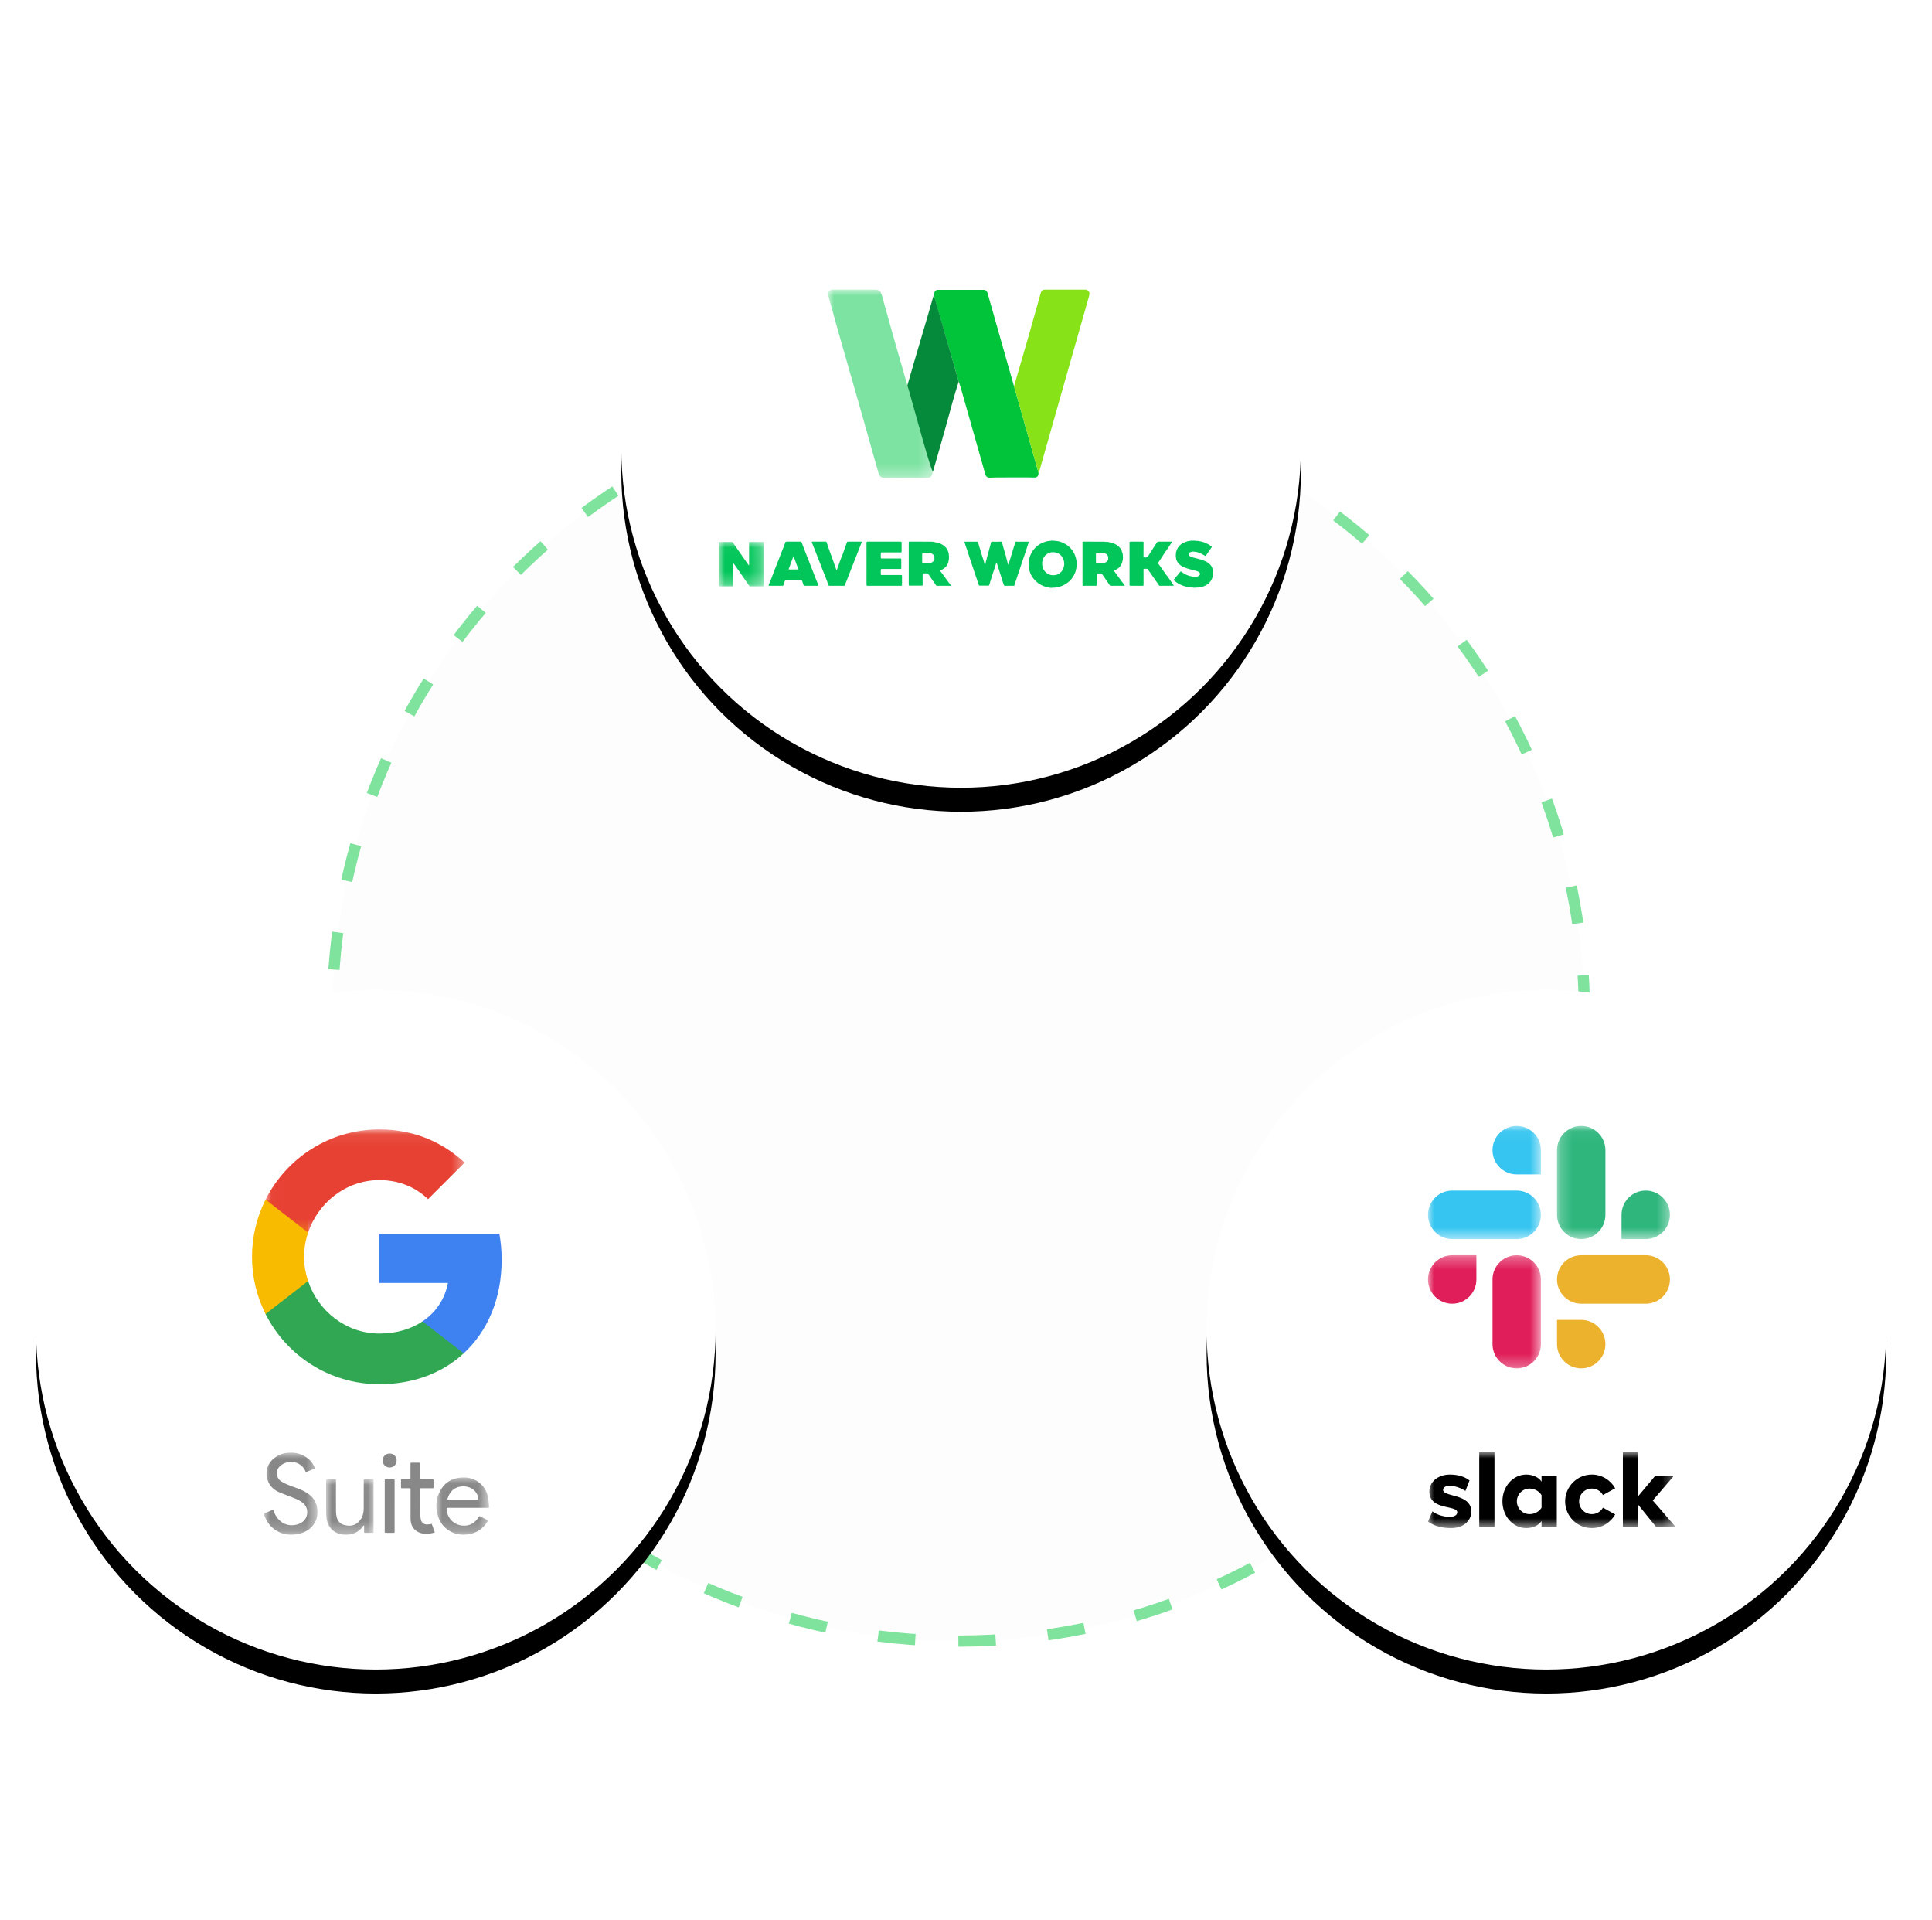 <svg xmlns="http://www.w3.org/2000/svg" xmlns:xlink="http://www.w3.org/1999/xlink" width="161" height="160" viewBox="0 0 161 160">
    <defs>
        <path id="dq46e7h5kc" d="M0.029 0.07L16.617 0.07 16.617 8.668 0.029 8.668z"/>
        <path id="ktrnluyn4e" d="M0 0.002L4.452 0.002 4.452 6.838 0 6.838z"/>
        <path id="d5du1g06fg" d="M0.023 0.029L4.419 0.029 4.419 4.798 0.023 4.798z"/>
        <path id="m667fxs95i" d="M0.017 0.029L3.971 0.029 3.971 4.65 0.017 4.65z"/>
        <path id="m3bqoyfrpm" d="M0 0L20.646 0 20.646 6.32 0 6.32z"/>
        <path id="yiz1baz38o" d="M0 0.05L9.408 0.05 9.408 9.477 0 9.477z"/>
        <path id="6ex6o9rxsq" d="M0.222 0.05L9.63 0.05 9.63 9.477 0.222 9.477z"/>
        <path id="8zgy8rfdgs" d="M0 0.294L9.408 0.294 9.408 9.72 0 9.72z"/>
        <path id="0mphhnji3w" d="M0 0.005L8.743 0.005 8.743 15.7 0 15.7z"/>
        <path id="ih3e9x2yzy" d="M0 0.025L3.747 0.025 3.747 3.728 0 3.728z"/>
        <path id="2kjx7v9pzA" d="M0.026 0.038L0.136 0.038 0.136 0.138 0.026 0.138z"/>
        <filter id="mlxhmhx8ba" width="123%" height="123%" x="-11.5%" y="-9.7%" filterUnits="objectBoundingBox">
            <feMorphology in="SourceAlpha" operator="dilate" radius="1" result="shadowSpreadOuter1"/>
            <feOffset dy="1" in="shadowSpreadOuter1" result="shadowOffsetOuter1"/>
            <feGaussianBlur in="shadowOffsetOuter1" result="shadowBlurOuter1" stdDeviation="1"/>
            <feColorMatrix in="shadowBlurOuter1" result="shadowMatrixOuter1" values="0 0 0 0 0 0 0 0 0 0 0 0 0 0 0 0 0 0 0.04 0"/>
            <feMorphology in="SourceAlpha" operator="dilate" radius=".5" result="shadowSpreadOuter2"/>
            <feOffset dy="1" in="shadowSpreadOuter2" result="shadowOffsetOuter2"/>
            <feGaussianBlur in="shadowOffsetOuter2" result="shadowBlurOuter2" stdDeviation="1"/>
            <feColorMatrix in="shadowBlurOuter2" result="shadowMatrixOuter2" values="0 0 0 0 0 0 0 0 0 0 0 0 0 0 0 0 0 0 0.1 0"/>
            <feMerge>
                <feMergeNode in="shadowMatrixOuter1"/>
                <feMergeNode in="shadowMatrixOuter2"/>
            </feMerge>
        </filter>
        <filter id="hzl3pruuok" width="123%" height="123%" x="-11.5%" y="-9.7%" filterUnits="objectBoundingBox">
            <feMorphology in="SourceAlpha" operator="dilate" radius="1" result="shadowSpreadOuter1"/>
            <feOffset dy="1" in="shadowSpreadOuter1" result="shadowOffsetOuter1"/>
            <feGaussianBlur in="shadowOffsetOuter1" result="shadowBlurOuter1" stdDeviation="1"/>
            <feColorMatrix in="shadowBlurOuter1" result="shadowMatrixOuter1" values="0 0 0 0 0 0 0 0 0 0 0 0 0 0 0 0 0 0 0.04 0"/>
            <feMorphology in="SourceAlpha" operator="dilate" radius=".5" result="shadowSpreadOuter2"/>
            <feOffset dy="1" in="shadowSpreadOuter2" result="shadowOffsetOuter2"/>
            <feGaussianBlur in="shadowOffsetOuter2" result="shadowBlurOuter2" stdDeviation="1"/>
            <feColorMatrix in="shadowBlurOuter2" result="shadowMatrixOuter2" values="0 0 0 0 0 0 0 0 0 0 0 0 0 0 0 0 0 0 0.1 0"/>
            <feMerge>
                <feMergeNode in="shadowMatrixOuter1"/>
                <feMergeNode in="shadowMatrixOuter2"/>
            </feMerge>
        </filter>
        <filter id="smahw27g9u" width="123%" height="123%" x="-11.5%" y="-9.7%" filterUnits="objectBoundingBox">
            <feMorphology in="SourceAlpha" operator="dilate" radius="1" result="shadowSpreadOuter1"/>
            <feOffset dy="1" in="shadowSpreadOuter1" result="shadowOffsetOuter1"/>
            <feGaussianBlur in="shadowOffsetOuter1" result="shadowBlurOuter1" stdDeviation="1"/>
            <feColorMatrix in="shadowBlurOuter1" result="shadowMatrixOuter1" values="0 0 0 0 0 0 0 0 0 0 0 0 0 0 0 0 0 0 0.04 0"/>
            <feMorphology in="SourceAlpha" operator="dilate" radius=".5" result="shadowSpreadOuter2"/>
            <feOffset dy="1" in="shadowSpreadOuter2" result="shadowOffsetOuter2"/>
            <feGaussianBlur in="shadowOffsetOuter2" result="shadowBlurOuter2" stdDeviation="1"/>
            <feColorMatrix in="shadowBlurOuter2" result="shadowMatrixOuter2" values="0 0 0 0 0 0 0 0 0 0 0 0 0 0 0 0 0 0 0.1 0"/>
            <feMerge>
                <feMergeNode in="shadowMatrixOuter1"/>
                <feMergeNode in="shadowMatrixOuter2"/>
            </feMerge>
        </filter>
        <circle id="efs764gsob" cx="28.316" cy="28.316" r="28.316"/>
        <circle id="bwwr0jc3dl" cx="28.316" cy="28.316" r="28.316"/>
        <circle id="p6wifd65lv" cx="28.316" cy="28.316" r="28.316"/>
    </defs>
    <g fill="none" fill-rule="evenodd">
        <g>
            <g>
                <g>
                    <g>
                        <g>
                            <g fill="#D8D8D8" fill-opacity=".1" stroke="#00C73C" stroke-dasharray="3.112 4.356" stroke-width=".934" opacity=".5">
                                <g>
                                    <path d="M52.17 104.889c28.813 0 52.17-23.358 52.17-52.17 0-28.813-23.357-52.17-52.17-52.17C23.357.548 0 23.905 0 52.718c0 28.812 23.357 52.17 52.17 52.17z" transform="translate(-300 -5487) translate(0 4962) translate(260 375) translate(40 150) translate(3 9) translate(24.696 22.844)"/>
                                </g>
                            </g>
                            <g>
                                <g transform="translate(-300 -5487) translate(0 4962) translate(260 375) translate(40 150) translate(3 9) translate(0 73.47)">
                                    <use fill="#000" filter="url(#mlxhmhx8ba)" xlink:href="#efs764gsob"/>
                                    <use fill="#FFF" xlink:href="#efs764gsob"/>
                                </g>
                                <g>
                                    <path fill="#3E82F1" d="M20.805 10.956c0-.753-.067-1.476-.193-2.171h-9.997v4.106h5.713c-.246 1.327-.994 2.451-2.119 3.204v2.663h3.431c2.007-1.848 3.165-4.569 3.165-7.802" transform="translate(-300 -5487) translate(0 4962) translate(260 375) translate(40 150) translate(3 9) translate(0 73.47) translate(18 11.53)"/>
                                    <path fill="#32A753" d="M10.615 21.33c2.866 0 5.269-.95 7.025-2.572l-3.43-2.663c-.951.637-2.167 1.013-3.595 1.013-2.765 0-5.105-1.867-5.94-4.376H1.13v2.75c1.747 3.47 5.336 5.848 9.486 5.848" transform="translate(-300 -5487) translate(0 4962) translate(260 375) translate(40 150) translate(3 9) translate(0 73.47) translate(18 11.53)"/>
                                    <path fill="#F9BB00" d="M4.675 12.732c-.212-.637-.333-1.317-.333-2.017s.121-1.38.333-2.017v-2.75H1.13C.41 7.38 0 9.002 0 10.715c0 1.713.41 3.334 1.129 4.767l3.546-2.75z" transform="translate(-300 -5487) translate(0 4962) translate(260 375) translate(40 150) translate(3 9) translate(0 73.47) translate(18 11.53)"/>
                                    <g transform="translate(-300 -5487) translate(0 4962) translate(260 375) translate(40 150) translate(3 9) translate(0 73.47) translate(18 11.53) translate(1.1 .03)">
                                        <mask id="sffjc7oqhd" fill="#fff">
                                            <use xlink:href="#dq46e7h5kc"/>
                                        </mask>
                                        <path fill="#E74133" d="M9.515 4.292c1.558 0 2.958.536 4.058 1.587l3.044-3.044C14.78 1.122 12.376.07 9.515.07 5.365.07 1.775 2.45.029 5.918l3.546 2.75C4.41 6.16 6.75 4.292 9.515 4.292" mask="url(#sffjc7oqhd)"/>
                                    </g>
                                </g>
                                <g>
                                    <g transform="translate(-300 -5487) translate(0 4962) translate(260 375) translate(40 150) translate(3 9) translate(0 73.47) translate(19 38.53) translate(0 .028)">
                                        <mask id="ohem5w9lxf" fill="#fff">
                                            <use xlink:href="#ktrnluyn4e"/>
                                        </mask>
                                        <path fill="#888" d="M3.483 1.631c-.105-.308-.295-.53-.565-.688C2.705.818 2.47.778 2.228.78c-.328.003-.62.107-.872.324-.419.358-.372 1.018.098 1.305.378.231.793.376 1.207.52.425.148.832.33 1.18.622.35.293.541.671.594 1.122.043.372.013.733-.152 1.074-.165.343-.424.596-.751.783-.43.244-.896.323-1.384.306C1.16 6.802.3 6.146.002 5.137c-.006-.021.004-.066.018-.072.245-.105.491-.206.745-.311.03.08.054.155.084.228.179.433.463.767.898.96.482.213 1.188.112 1.558-.244.393-.378.431-1.12-.072-1.517-.253-.2-.544-.323-.84-.437-.375-.144-.754-.278-1.121-.439-.375-.163-.686-.417-.875-.788C.057 1.852.16 1.003.85.46c.324-.256.69-.405 1.102-.442.43-.04.849-.003 1.243.183.468.22.83.55 1.025 1.042.023.057.014.082-.045.106-.229.09-.456.186-.692.283" mask="url(#ohem5w9lxf)"/>
                                    </g>
                                    <g transform="translate(-300 -5487) translate(0 4962) translate(260 375) translate(40 150) translate(3 9) translate(0 73.47) translate(19 38.53) translate(14.34 2.068)">
                                        <mask id="eop4qge5lh" fill="#fff">
                                            <use xlink:href="#d5du1g06fg"/>
                                        </mask>
                                        <path fill="#888" d="M.934 1.871h2.599c-.005-.196-.07-.39-.177-.555C3.049.842 2.47.706 1.974.798c-.444.082-.743.357-.929.76-.045.098-.073.203-.111.313m2.672 1.374l.732.357c-.097.195-.223.36-.369.512-.35.362-.777.578-1.276.65-.45.067-.893.04-1.313-.146C.76 4.344.35 3.874.155 3.231c-.209-.692-.18-1.38.157-2.03.31-.6.794-1.006 1.469-1.124.754-.132 1.454-.007 2.017.567.298.303.465.678.542 1.09.043.232.055.47.076.706.01.108-.007.12-.114.12H.987c-.113 0-.115 0-.108.11.054.773.593 1.277 1.247 1.363.628.083 1.1-.18 1.432-.712l.048-.076" mask="url(#eop4qge5lh)"/>
                                    </g>
                                    <g transform="translate(-300 -5487) translate(0 4962) translate(260 375) translate(40 150) translate(3 9) translate(0 73.47) translate(19 38.53) translate(5.16 2.218)">
                                        <mask id="gzze2a1f8j" fill="#fff">
                                            <use xlink:href="#m667fxs95i"/>
                                        </mask>
                                        <path fill="#888" d="M3.185 3.865c-.035.023-.059.03-.07.047-.283.414-.678.66-1.17.719C1.38 4.698.849 4.6.436 4.155c-.204-.221-.317-.49-.368-.782-.03-.17-.045-.346-.046-.52-.005-.91-.002-1.82-.004-2.73 0-.07.016-.096.09-.094.213.004.426.004.638 0 .072-.002.094.02.093.093C.836.987.833 1.852.84 2.716c.001.17.026.344.07.509.085.326.302.534.629.619.375.097.741.088 1.063-.158.292-.223.46-.528.52-.89.022-.134.029-.273.029-.41.003-.752.001-1.504.001-2.257 0-.098 0-.099.099-.099.212 0 .425.002.637 0 .06-.002.083.014.083.079-.002 1.437-.002 2.874 0 4.312 0 .059-.019.078-.077.077-.213-.003-.425-.002-.638 0-.055 0-.074-.018-.072-.074.003-.152 0-.305 0-.457v-.102z" mask="url(#gzze2a1f8j)"/>
                                    </g>
                                    <path fill="#888" d="M13.982 5.967l.254.715c-.12.028-.23.063-.345.08-.3.044-.603.056-.894-.052-.45-.167-.71-.492-.768-.97-.012-.105-.016-.21-.016-.314V3.102c0-.107 0-.107-.11-.107-.202 0-.404-.002-.607 0-.056.001-.08-.014-.078-.075.003-.2.003-.4 0-.6 0-.057.019-.074.074-.073.207.002.415-.002.622.002.074.002.094-.025.094-.095-.003-.395-.002-.79-.001-1.185 0-.1 0-.1.098-.101.21 0 .42.003.63-.002.078-.002.096.024.095.098-.004.398 0 .795-.003 1.192 0 .074.024.094.094.093.3-.003.6-.001.9-.001.105 0 .105 0 .105.108 0 .187-.002.375 0 .562.002.06-.018.078-.077.078-.307-.003-.615-.002-.922-.001-.098 0-.099 0-.099.1 0 .73-.002 1.46.003 2.19.001.127.024.258.06.381.061.211.268.356.488.35.13-.005.26-.03.403-.049M10.883 4.481v2.137c0 .096 0 .097-.1.097-.21 0-.42-.002-.63 0-.064.002-.092-.014-.092-.086.002-1.432.002-2.864 0-4.295 0-.064.018-.088.085-.087.22.003.44.003.66 0 .065-.001.079.024.078.083v2.151M10.471.104c.333 0 .582.247.583.58 0 .33-.252.583-.582.583-.333 0-.583-.253-.583-.59 0-.324.253-.573.582-.573" transform="translate(-300 -5487) translate(0 4962) translate(260 375) translate(40 150) translate(3 9) translate(0 73.47) translate(19 38.53)"/>
                                </g>
                            </g>
                            <g>
                                <g transform="translate(-300 -5487) translate(0 4962) translate(260 375) translate(40 150) translate(3 9) translate(97.55 73.47)">
                                    <use fill="#000" filter="url(#hzl3pruuok)" xlink:href="#bwwr0jc3dl"/>
                                    <use fill="#FFF" xlink:href="#bwwr0jc3dl"/>
                                </g>
                                <g transform="translate(-300 -5487) translate(0 4962) translate(260 375) translate(40 150) translate(3 9) translate(97.55 73.47) translate(18.45 38.53)">
                                    <mask id="greq63446n" fill="#fff">
                                        <use xlink:href="#m3bqoyfrpm"/>
                                    </mask>
                                    <path fill="#000" d="M9.462 4.621c-.183.306-.567.533-.994.533-.587 0-1.063-.477-1.063-1.065 0-.589.476-1.066 1.063-1.066.427 0 .81.236.994.55v1.048zm0-2.676v.506c-.21-.35-.723-.594-1.264-.594-1.116 0-1.996.987-1.996 2.227 0 1.24.88 2.236 1.996 2.236.54 0 1.055-.244 1.264-.594v.506h1.272V1.945H9.462zM16.239 0v6.232h1.272V4.365l1.508 1.867h1.627l-1.917-2.218 1.777-2.07H18.95L17.51 3.665V0H16.24zM4.27 6.232H5.54V0H4.27v6.232zm10.31-1.62c-.188.335-.542.542-.926.542-.587 0-1.063-.477-1.063-1.065 0-.589.476-1.066 1.063-1.066.384 0 .738.207.926.542l1.018-.566c-.382-.68-1.109-1.142-1.944-1.142-1.23 0-2.227 1-2.227 2.232 0 1.232.997 2.23 2.227 2.23.835 0 1.562-.46 1.944-1.141l-1.018-.565zM0 5.779l.366-.855c.401.296.924.454 1.447.454.383 0 .627-.149.627-.376-.008-.629-2.31-.14-2.327-1.72C.105 2.477.82 1.857 1.83 1.857c.602 0 1.203.149 1.63.49l-.342.873c-.393-.252-.878-.428-1.34-.428-.314 0-.523.148-.523.34.009.62 2.327.28 2.354 1.79 0 .821-.698 1.398-1.692 1.398-.732 0-1.403-.175-1.917-.542z" mask="url(#greq63446n)"/>
                                </g>
                                <g>
                                    <g transform="translate(-300 -5487) translate(0 4962) translate(260 375) translate(40 150) translate(3 9) translate(97.55 73.47) translate(18.45 10.53) translate(0 .76)">
                                        <mask id="hn1i23legp" fill="#fff">
                                            <use xlink:href="#yiz1baz38o"/>
                                        </mask>
                                        <path fill="#36C5F0" d="M7.392 5.436H2.016C.902 5.436 0 6.341 0 7.457c0 1.116.902 2.02 2.016 2.02h5.376c1.114 0 2.016-.904 2.016-2.02s-.902-2.02-2.016-2.02m0-5.387c-1.114 0-2.016.905-2.016 2.02 0 1.114.901 2.018 2.016 2.02h2.016V2.07C9.41.955 8.507.05 7.392.05" mask="url(#hn1i23legp)"/>
                                    </g>
                                    <g transform="translate(-300 -5487) translate(0 4962) translate(260 375) translate(40 150) translate(3 9) translate(97.55 73.47) translate(18.45 10.53) translate(10.53 .76)">
                                        <mask id="149jq3f5hr" fill="#fff">
                                            <use xlink:href="#6ex6o9rxsq"/>
                                        </mask>
                                        <path fill="#2EB67D" d="M4.254 7.457V2.07C4.254.956 3.353.05 2.238.05 1.124.05.222.953.222 2.07v5.387c0 1.115.902 2.02 2.016 2.02 1.115 0 2.017-.905 2.016-2.02m5.376 0c0-1.116-.903-2.021-2.016-2.021-1.114 0-2.016.905-2.016 2.02v2.021h2.016c1.115-.002 2.017-.906 2.016-2.02" mask="url(#149jq3f5hr)"/>
                                    </g>
                                    <path fill="#ECB22E" d="M12.768 15.623h5.377c1.113 0 2.015-.904 2.015-2.02 0-1.115-.902-2.018-2.016-2.02h-5.376c-1.114 0-2.016.905-2.016 2.02-.001 1.115.902 2.02 2.016 2.02m0 5.387c1.114-.001 2.017-.906 2.016-2.02.001-1.115-.902-2.019-2.016-2.02h-2.016v2.02c0 1.116.902 2.02 2.016 2.02" transform="translate(-300 -5487) translate(0 4962) translate(260 375) translate(40 150) translate(3 9) translate(97.55 73.47) translate(18.45 10.53)"/>
                                    <g transform="translate(-300 -5487) translate(0 4962) translate(260 375) translate(40 150) translate(3 9) translate(97.55 73.47) translate(18.45 10.53) translate(0 11.29)">
                                        <mask id="mgx0qxyx8t" fill="#fff">
                                            <use xlink:href="#8zgy8rfdgs"/>
                                        </mask>
                                        <path fill="#E01E5A" d="M5.376 2.313v5.386c0 1.117.902 2.021 2.016 2.021 1.115 0 2.017-.906 2.016-2.02V2.312C9.41 1.198 8.507.294 7.392.293c-1.114 0-2.016.905-2.016 2.02M0 2.313C0 3.428.902 4.333 2.016 4.333c1.115 0 2.017-.905 2.016-2.02V.293H2.016C.903.294 0 1.199 0 2.314" mask="url(#mgx0qxyx8t)"/>
                                    </g>
                                </g>
                            </g>
                            <g>
                                <g transform="translate(-300 -5487) translate(0 4962) translate(260 375) translate(40 150) translate(3 9) translate(48.775)">
                                    <use fill="#000" filter="url(#smahw27g9u)" xlink:href="#p6wifd65lv"/>
                                    <use fill="#FFF" xlink:href="#p6wifd65lv"/>
                                </g>
                                <g>
                                    <g>
                                        <g transform="translate(-300 -5487) translate(0 4962) translate(260 375) translate(40 150) translate(3 9) translate(48.775) translate(8.113 14.967) translate(9.112 .033) translate(0 .121)">
                                            <mask id="yv98p0l64x" fill="#fff">
                                                <use xlink:href="#0mphhnji3w"/>
                                            </mask>
                                            <path fill="#7DE3A2" d="M3.952.009c.333.002.451.169.528.441.555 1.983 1.1 3.968 1.68 5.944.154.527.281.971.609 2.131.595 2.109 1.766 5.99 1.974 6.66-.022.218-.11.43-.342.515-.978.002-2.458-.018-3.66 0-.355.005-.473-.189-.554-.478-.546-1.943-1.094-3.887-1.646-5.828C1.999 7.49 1.449 5.59.908 3.688.613 2.65.333 1.61.038.574-.042.296-.015.087.305.01c.738 0 2.46-.009 3.647 0z" mask="url(#yv98p0l64x)"/>
                                        </g>
                                        <path fill="#01C43A" d="M12.945.15c.302-.008.335.214.393.417.664 2.331 1.323 4.664 1.986 6.995l.337 1.173c.627 2.224 1.256 4.446 1.885 6.67-.005.18-.056.332-.256.384-.05-.02-3.79-.015-3.851.01-.295-.015-.322-.258-.38-.46-.672-2.36-1.339-4.72-2.009-7.079-.044-.155-.106-.306-.16-.459C10.33 5.787 9 1.357 8.829.609c.015-.195.029-.386.262-.459h3.855z" transform="translate(-300 -5487) translate(0 4962) translate(260 375) translate(40 150) translate(3 9) translate(48.775) translate(8.113 14.967) translate(9.112 .033)"/>
                                        <g fill="#87E317">
                                            <path d="M.16 8.714c-.033-.12-.148-.476-.16-.54.405-1.432.845-2.88 1.25-4.313.311-1.103.62-2.207.934-3.31.055-.193.078-.417.35-.439H5.98c.39.094.326.362.247.64L3.831 9.173c-.57 2.008-1.138 4.016-1.709 6.023-.018.064-.05.124-.076.186C1.417 13.16.787 10.937.16 8.713z" transform="translate(-300 -5487) translate(0 4962) translate(260 375) translate(40 150) translate(3 9) translate(48.775) translate(8.113 14.967) translate(9.112 .033) translate(15.5 .021)"/>
                                        </g>
                                        <path fill="#048A3A" d="M10.89 7.801c-.373 1.153-.686 2.323-1.004 3.493-.365 1.342-.76 2.675-1.143 4.012-.155-.064-1.375-4.555-1.974-6.66-.053-.185-.053-.185-.158-.525.695-2.456 1.465-4.948 2.161-7.405.011-.037.037-.071.056-.107.288 1.043 1.5 5.178 2.063 7.192z" transform="translate(-300 -5487) translate(0 4962) translate(260 375) translate(40 150) translate(3 9) translate(48.775) translate(8.113 14.967) translate(9.112 .033)"/>
                                    </g>
                                    <g>
                                        <path fill="#03C65A" d="M23.815.93c.047.142.077.289.12.432.03.1.056.204.077.308.017.091.05.178.073.269.01.041.01.087.032.13.034-.01.044-.034.054-.066.051-.159.092-.32.148-.478.04-.114.067-.232.105-.347.054-.16.104-.323.15-.485.045-.159.11-.312.14-.474.008-.04.025-.054.062-.054h1.016c.06-.001.05.037.041.068-.023.076-.053.15-.077.225-.04.12-.076.24-.115.36l-.14.424-.115.334c-.05.146-.1.291-.148.437l-.14.424-.148.436c-.047.142-.092.284-.14.425-.048.146-.098.291-.149.436-.01.028-.01.057-.013.085-.02.026-.048.02-.073.02-.245 0-.49.002-.735 0-.032-.003-.048-.028-.068-.047-.052-.154-.11-.305-.152-.46-.031-.118-.07-.232-.107-.347-.037-.118-.084-.232-.115-.35-.031-.118-.075-.231-.107-.347-.032-.117-.086-.227-.105-.348-.002-.017-.024-.03-.04-.05-.061.197-.119.388-.18.578-.07.217-.153.43-.214.65-.06.219-.144.43-.2.648-.011.04-.035.06-.08.06h-.728c-.031 0-.05-.003-.061-.041-.049-.155-.103-.307-.155-.46-.05-.142-.1-.285-.148-.428-.048-.141-.093-.283-.14-.425-.049-.145-.1-.29-.148-.436-.047-.141-.092-.283-.14-.425-.038-.114-.083-.226-.115-.342-.032-.114-.071-.226-.109-.338-.05-.15-.097-.302-.153-.451-.037-.098-.063-.2-.095-.306.02-.014.046-.009.071-.009.323 0 .646.001.969-.001.067-.001.089.029.104.088.032.122.072.241.108.362l.117.391c.034.111.067.222.102.332.038.118.08.233.116.35.04.126.073.253.11.384.03-.01.047-.03.052-.058.041-.227.12-.443.169-.668.04-.18.11-.355.148-.535.04-.185.108-.362.139-.548.01-.064.04-.103.125-.1.232.009.465.013.696-.002.113-.007.113.069.127.126.042.165.078.331.133.492.006.018.005.037.006.056.006.008.012.017.014.028l.005.03c.002.016.014.027.024.039" transform="translate(-300 -5487) translate(0 4962) translate(260 375) translate(40 150) translate(3 9) translate(48.775) translate(8.113 14.967) translate(0 21)"/>
                                        <g transform="translate(-300 -5487) translate(0 4962) translate(260 375) translate(40 150) translate(3 9) translate(48.775) translate(8.113 14.967) translate(0 21) translate(0 .16)">
                                            <mask id="7lx3uj4f4z" fill="#fff">
                                                <use xlink:href="#ih3e9x2yzy"/>
                                            </mask>
                                            <path fill="#03C65A" d="M2.537 1.97v-.208L2.536.108c0-.05-.002-.084.069-.083.358.003.717.002 1.076 0 .054 0 .066.018.066.069V3.66c0 .051-.013.068-.067.068-.348-.003-.696-.003-1.044 0-.043 0-.07-.018-.091-.048l-.389-.56-.334-.486-.474-.68c-.043-.062-.09-.122-.14-.188-.02.04-.013.073-.013.104 0 .591-.002 1.183.001 1.775 0 .068-.02.084-.085.083-.343-.003-.685-.003-1.028 0C.025 3.728 0 3.72 0 3.65c.002-1.183.002-2.366 0-3.55C0 .043.014.024.075.025c.337.003.675.002 1.012 0 .048 0 .078.017.103.054.13.19.257.382.392.568.11.153.213.312.323.465.163.23.326.46.482.694.04.06.088.117.133.175l.017-.01" mask="url(#7lx3uj4f4z)"/>
                                        </g>
                                        <path fill="#03C65A" d="M33.678 1.22l.004.093c.023.101.02.202 0 .304l-.004.078c-.026.028-.003.07-.029.099-.033.217-.146.391-.301.542-.108.103-.239.167-.374.224-.024.021-.019.043-.002.065.078.136.182.254.273.38.134.186.271.37.407.555.052.07.106.14.16.208.013.016.034.03.026.053-.009.028-.036.017-.055.017l-1.108.001c-.04 0-.066-.019-.084-.046-.131-.188-.26-.377-.39-.566-.085-.125-.171-.25-.258-.374-.019-.026-.044-.041-.08-.04-.103.003-.204.004-.306 0-.051-.002-.062.019-.061.065.001.293-.002.586.002.878.001.066-.017.085-.084.084-.337-.004-.674-.003-1.011 0-.059 0-.083-.01-.083-.077.002-1.176.002-2.351.002-3.527 0-.04-.01-.076.057-.076.597.004 1.194.005 1.79.006.055.027.113.008.168.014.041.004.084-.01.122.013.375.062.722.182.978.481.087.1.15.214.181.344.008.035.039.063.032.103.025.028.002.07.028.099M19.192 1.341v.254c-.03.04.002.092-.027.132-.029.276-.163.493-.38.662-.089.07-.192.118-.297.16-.043.018-.036.038-.017.065.123.164.247.327.368.493.166.225.329.451.494.677.003.005.014.005.022.008.014.028-.003.04-.026.045-.02.004-.042.002-.064.002H18.23c-.032 0-.065.006-.093-.014-.21-.3-.426-.597-.626-.904-.06-.09-.117-.127-.22-.117-.074.007-.15.005-.224 0-.058-.004-.07.018-.069.072.002.291 0 .583.002.875.001.057-.01.077-.073.076-.337-.003-.673-.003-1.01 0-.06 0-.076-.015-.076-.075.002-1.171.002-2.343 0-3.515 0-.066.023-.077.082-.077.63.003 1.26.004 1.891.005.04.03.092-.001.132.028.371.052.716.164.977.45.1.108.17.236.211.379.012.042.035.081.032.127.02.027.012.057.014.086.003.036-.01.073.013.106M27.711.08h.225c.062.035.136-.008.197.028.215.002.41.082.6.17.238.109.447.265.62.463.156.177.28.376.359.6.03.083.066.166.068.257.017.02.01.05.026.07l.006.062c.033.051-.005.115.028.166v.253c-.033.052.004.115-.027.166l-.005.063c-.027.028-.003.071-.029.1-.022.174-.095.331-.174.484-.097.188-.222.358-.38.5-.2.18-.425.322-.682.413-.26.092-.525.137-.8.122-.054-.027-.111-.008-.167-.014-.031-.001-.064.007-.093-.013-.143-.01-.278-.056-.41-.106-.331-.126-.604-.336-.827-.61-.141-.173-.247-.367-.314-.582-.026-.085-.057-.169-.065-.26-.024-.029-.002-.071-.027-.1v-.483c.03-.04-.003-.094.028-.133.014-.2.093-.378.18-.555.114-.233.277-.429.472-.595.179-.152.38-.27.606-.343.138-.043.271-.1.42-.095.05-.033.114.004.165-.028M12.322 2c0-.582.002-1.165-.002-1.748 0-.077.026-.092.097-.092.91.002 1.82.003 2.73 0 .077 0 .1.02.099.097-.005.24-.005.48 0 .719 0 .068-.021.085-.087.084-.518-.002-1.036 0-1.554-.002-.073 0-.099.018-.094.093.006.103.001.207.002.31 0 .095.009.104.107.104.502 0 1.005.002 1.507-.002.074 0 .093.02.091.093-.004.234-.004.468 0 .702.001.065-.02.079-.081.078-.505-.002-1.01 0-1.514-.002-.086 0-.116.026-.112.11.005.106.006.213 0 .319-.004.067.023.08.083.079.527-.002 1.053-.001 1.579-.001.105 0 .105 0 .105.102 0 .237-.004.473.002.71.002.075-.026.087-.092.086h-1.829c-.311 0-.622-.003-.934.001-.078 0-.106-.014-.105-.1.004-.58.002-1.16.002-1.74M6.232.161c.196 0 .393.002.589 0 .054-.002.08.02.097.068l.17.447.183.474c.068.172.138.344.205.516l.209.539c.067.172.137.343.204.516.06.155.118.312.179.467.056.143.115.286.173.429.023.06.042.12.073.178.019.036-.009.044-.04.044h-1.05c-.143 0-.14 0-.178-.136-.028-.102-.064-.201-.1-.3-.011-.03-.036-.047-.074-.047-.425.002-.85.002-1.274 0-.046 0-.065.026-.077.062-.045.13-.09.258-.132.388-.014.045-.05.032-.078.032l-.884.001H4.26c-.114 0-.117-.001-.075-.109.09-.226.193-.448.273-.678.092-.265.207-.52.3-.785.062-.174.14-.342.207-.514.07-.18.136-.361.206-.54.067-.173.14-.342.207-.514.06-.154.117-.308.173-.463.017-.05.04-.077.1-.076.193.004.387.001.58.001M37.286.93c-.082.08-.126.186-.19.278-.137.2-.265.405-.397.608-.007.011-.016.02-.025.03-.102.1-.013.176.037.249.174.253.354.502.53.752l.046.063c.007.007.014.015.018.024.006.017.018.029.03.04.089.09.147.202.221.303.119.16.226.327.34.49.013.018.029.033.023.054-.01.027-.037.016-.056.016-.365.001-.73 0-1.094.002-.045 0-.07-.02-.09-.052-.128-.202-.27-.396-.408-.592-.167-.238-.337-.475-.5-.717-.027-.04-.05-.053-.093-.053-.068 0-.135.004-.203 0-.06-.005-.07.02-.07.072.002.418 0 .836.003 1.253 0 .067-.012.091-.087.09-.33-.005-.66-.003-.989 0-.066 0-.092-.012-.092-.087.003-1.17.002-2.34 0-3.51 0-.063.017-.083.08-.082.338.003.676.003 1.014 0 .064 0 .073.022.073.078-.002.386 0 .771-.002 1.157 0 .062.018.07.079.081.185.035.278-.06.365-.2.216-.349.443-.69.666-1.035.033-.051.074-.083.147-.082.343.005.686.002 1.03.002h.106l-.464.704c-.012.012-.024.024-.03.04-.003.01-.01.018-.018.025M38.096 1.407v-.193c.023-.034.01-.072.013-.108.002-.03-.006-.061.014-.088.076-.288.23-.516.479-.683.157-.106.334-.158.509-.218.032-.01.068-.007.103-.01.04-.028.092.003.132-.027h.35c.063.028.13.008.196.014.031.002.064-.006.093.014.31.042.6.138.867.303.075.047.147.097.218.15.037.028.04.04.011.078-.165.233-.326.469-.488.703-.021.019-.043.018-.065.002-.153-.1-.311-.194-.484-.251-.103-.035-.206-.078-.32-.079-.064 0-.126-.03-.194-.026-.085.004-.163.028-.24.06-.072.03-.101.089-.105.16-.005.077.03.134.1.172.151.086.318.12.485.162.145.036.291.072.435.118.189.06.372.128.538.233.186.118.334.27.402.49.015.052.03.1.028.154.028.042-.002.095.027.136v.162c-.023.033-.01.071-.014.107-.001.03.006.062-.013.089-.019.149-.084.278-.163.402-.112.177-.272.3-.455.39-.106.05-.216.1-.336.118-.057.01-.11.033-.17.032-.038.023-.08.01-.121.013-.056.006-.114-.013-.168.014h-.192c-.044-.025-.092-.01-.138-.013-.03-.003-.063.005-.09-.015-.171.008-.329-.047-.49-.09-.199-.053-.383-.138-.56-.238-.129-.072-.24-.168-.357-.258-.018-.021-.017-.043 0-.064l.357-.43.19-.23c.022-.027.04-.025.07-.003.132.096.264.193.414.256.11.047.217.099.337.118.056.01.11.033.17.032.05.032.113-.005.164.027h.09c.051-.033.114.005.165-.027.12-.013.24-.126.224-.23-.012-.082-.063-.126-.123-.16-.128-.07-.27-.1-.41-.136-.346-.089-.695-.164-1.008-.351-.216-.13-.36-.315-.443-.551-.01-.03-.005-.064-.007-.096-.03-.04.002-.094-.027-.134M9.86 2.524c.002-.091.056-.166.081-.25.052-.172.118-.34.178-.509l.129-.355c.01-.012.022-.024.027-.04.004-.01.01-.017.016-.026l.112-.32c.048-.136.093-.273.145-.407.053-.137.088-.28.151-.413.015-.032.027-.043.061-.043h1.105c.06-.001.062.03.047.069-.063.168-.13.336-.195.503l-.217.552c-.046.117-.095.233-.14.35l-.209.54-.203.515c-.06.156-.118.313-.18.468-.055.144-.115.286-.172.429-.027.066-.059.132-.077.201-.01.04-.027.052-.063.052H9.223c-.026 0-.047-.002-.06-.037-.052-.148-.11-.294-.165-.44L8.81 2.88c-.056-.14-.115-.28-.17-.421-.061-.156-.119-.313-.179-.468l-.167-.423c-.061-.158-.121-.317-.183-.474L7.944.672c-.06-.147-.12-.295-.177-.443-.015-.04-.009-.07.049-.069.368.002.737.002 1.105 0 .05 0 .066.03.078.063.09.257.168.52.267.773.072.184.128.374.205.557.068.16.11.332.172.496.05.13.082.265.145.39.013.027.011.056.016.085.018.027.037.027.057 0" transform="translate(-300 -5487) translate(0 4962) translate(260 375) translate(40 150) translate(3 9) translate(48.775) translate(8.113 14.967) translate(0 21)"/>
                                        <path fill="#03C65A" d="M27.605 3.917c.051.039.112-.1.155.086h-.15c-.012-.023-.012-.053-.005-.086M25.988 1.68c-.02.054.08.12-.077.16.014-.054-.065-.118.077-.16" transform="translate(-300 -5487) translate(0 4962) translate(260 375) translate(40 150) translate(3 9) translate(48.775) translate(8.113 14.967) translate(0 21)"/>
                                        <g transform="translate(-300 -5487) translate(0 4962) translate(260 375) translate(40 150) translate(3 9) translate(48.775) translate(8.113 14.967) translate(0 21) translate(39.84 3.92)"/>
                                        <path fill="#03C65A" d="M25.916 2.32c.139.023.066.065.077.1-.148-.022-.068-.065-.077-.1M41.117 2.896c.02-.033-.083-.076.084-.096l.003.091c-.024.01-.054.011-.087.005" transform="translate(-300 -5487) translate(0 4962) translate(260 375) translate(40 150) translate(3 9) translate(48.775) translate(8.113 14.967) translate(0 21)"/>
                                        <path fill="#03C65A" d="M41.104 2.885l.088-.005c-.015.035.075.079-.087.1l-.001-.095M27.615 3.903l.005.085c-.035-.01-.078.078-.1-.08l.095-.005M9.859 2.543c.005.063-.008.1-.05.1-.04 0-.053-.037-.048-.1h.098M10.34 1.38c.005.078-.048.077-.1.08v-.073c.031-.035.065-.034.1-.008" transform="translate(-300 -5487) translate(0 4962) translate(260 375) translate(40 150) translate(3 9) translate(48.775) translate(8.113 14.967) translate(0 21)"/>
                                        <path fill="#FFF" d="M32.465 1.617c-.01.131-.197.307-.329.302-.212-.007-.425-.002-.638.001-.049 0-.058-.021-.058-.064v-.668c0-.048.014-.067.065-.066.197.003.394-.008.59.004.181.011.307.115.368.291.024.067.02.133.002.2" transform="translate(-300 -5487) translate(0 4962) translate(260 375) translate(40 150) translate(3 9) translate(48.775) translate(8.113 14.967) translate(0 21)"/>
                                        <path fill="#03C65A" d="M32.469 1.6l-.006-.16c.13.038.134.121.006.16" transform="translate(-300 -5487) translate(0 4962) translate(260 375) translate(40 150) translate(3 9) translate(48.775) translate(8.113 14.967) translate(0 21)"/>
                                        <path fill="#FFF" d="M17.984 1.616c-.02.134-.18.309-.332.304-.207-.007-.414-.002-.622 0-.047 0-.07-.013-.07-.07.003-.212.002-.424 0-.636 0-.064.023-.095.088-.094.192.003.383-.002.575.002.17.004.334.16.362.327.02.056.02.111-.001.167" transform="translate(-300 -5487) translate(0 4962) translate(260 375) translate(40 150) translate(3 9) translate(48.775) translate(8.113 14.967) translate(0 21)"/>
                                        <path fill="#03C65A" d="M17.984 1.6l.001-.16c.132.045.131.115-.001.16" transform="translate(-300 -5487) translate(0 4962) translate(260 375) translate(40 150) translate(3 9) translate(48.775) translate(8.113 14.967) translate(0 21)"/>
                                        <path fill="#FFF" d="M28.77 2.214c-.04.26-.178.46-.397.608-.125.085-.266.122-.419.135-.377.03-.685-.145-.88-.477-.04-.068-.085-.146-.079-.234-.026-.029-.002-.071-.028-.1 0-.106-.017-.216.003-.32.06-.311.213-.562.519-.706.19-.09.394-.097.587-.056.287.062.499.24.624.505.08.172.11.355.097.544-.025.03-.003.071-.026.1M6.24 1.36c.074.207.149.393.212.582.053.161.12.318.18.476.016.042.01.062-.043.062-.232-.002-.464-.002-.697 0-.054 0-.062-.014-.042-.065.063-.165.12-.333.182-.5l.208-.555" transform="translate(-300 -5487) translate(0 4962) translate(260 375) translate(40 150) translate(3 9) translate(48.775) translate(8.113 14.967) translate(0 21)"/>
                                    </g>
                                </g>
                            </g>
                        </g>
                    </g>
                </g>
            </g>
        </g>
    </g>
</svg>
